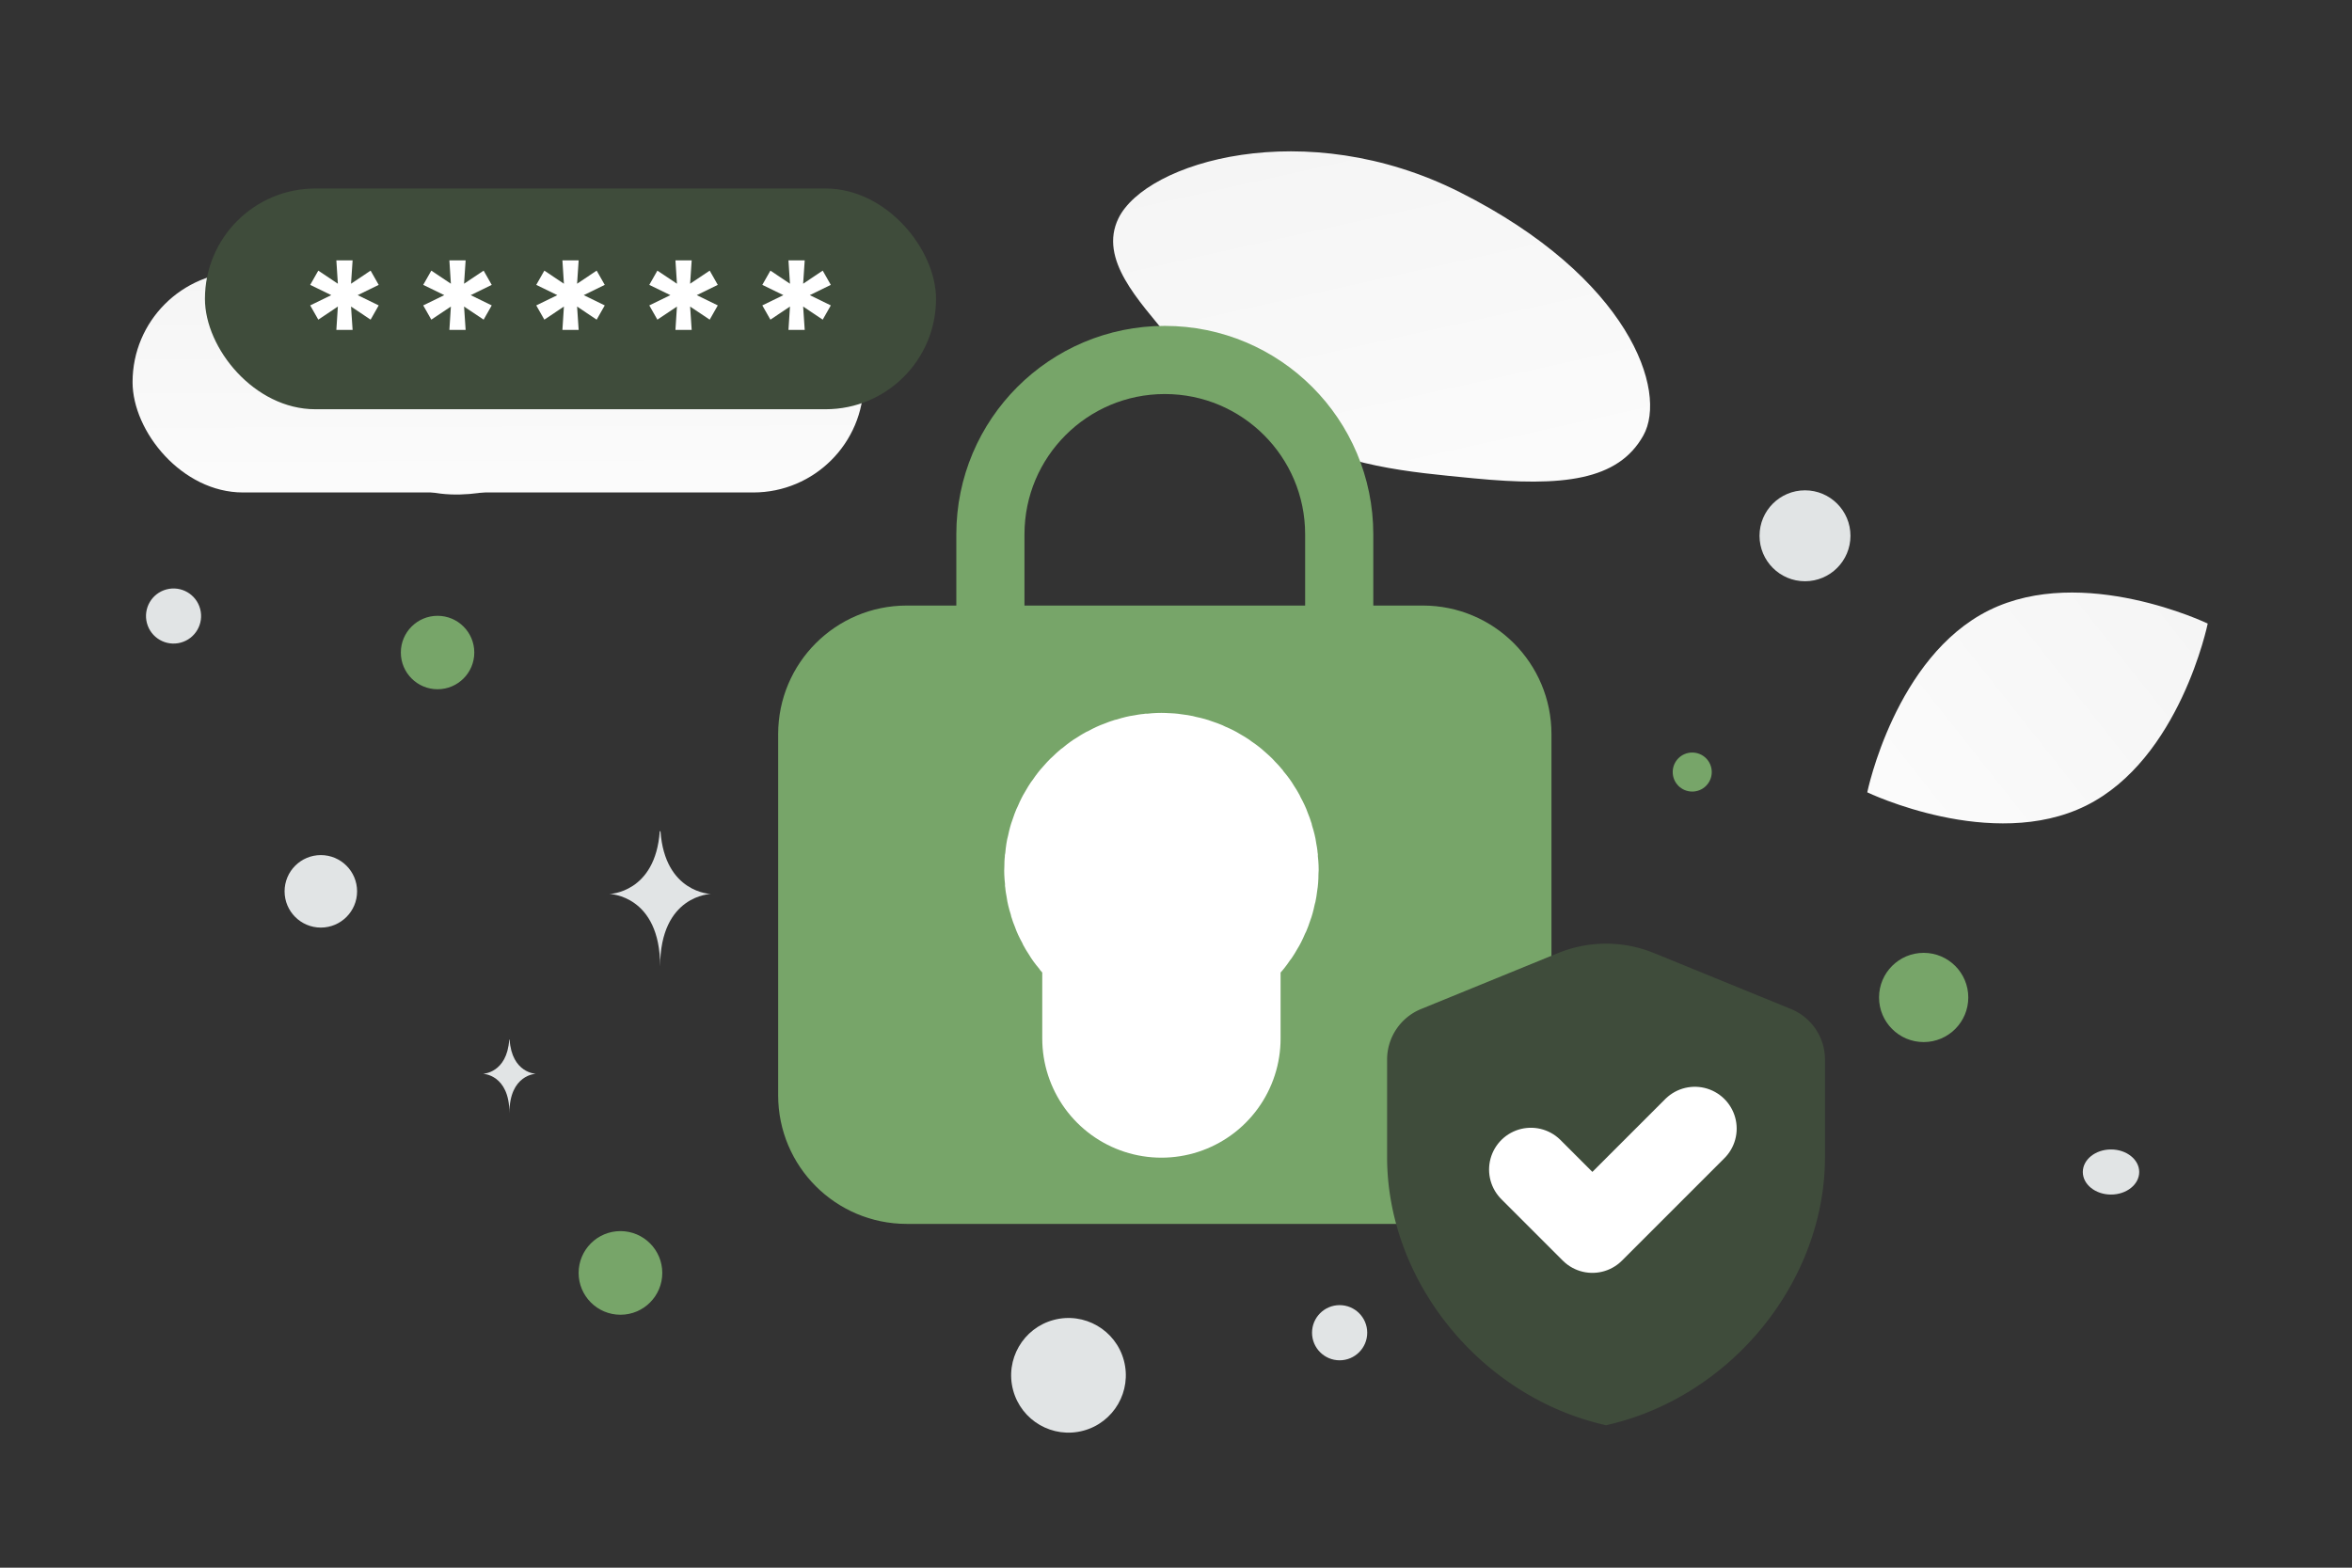 <?xml version="1.0" encoding="UTF-8" standalone="no"?>
<svg
   width="400"
   height="266.667"
   viewBox="0 0 400 266.667"
   fill="none"
   version="1.1"
   id="svg27"
   sodipodi:docname="login.svg"
   inkscape:version="1.3.2 (091e20e, 2023-11-25)"
   xmlns:inkscape="http://www.inkscape.org/namespaces/inkscape"
   xmlns:sodipodi="http://sodipodi.sourceforge.net/DTD/sodipodi-0.dtd"
   xmlns="http://www.w3.org/2000/svg"
   xmlns:svg="http://www.w3.org/2000/svg">
  <rect x="0" y="0" width="400" height="266.667" fill="#333333" stroke="none"/>
  <sodipodi:namedview
     id="namedview27"
     pagecolor="#505050"
     bordercolor="#eeeeee"
     borderopacity="1"
     inkscape:showpageshadow="0"
     inkscape:pageopacity="0"
     inkscape:pagecheckerboard="0"
     inkscape:deskcolor="#505050"
     inkscape:zoom="1.7922298"
     inkscape:cx="364.90857"
     inkscape:cy="160.4147"
     inkscape:window-width="1920"
     inkscape:window-height="1011"
     inkscape:window-x="0"
     inkscape:window-y="0"
     inkscape:window-maximized="1"
     inkscape:current-layer="svg27" />
  <g
     id="g1"
     transform="matrix(1.134,0,0,1.134,-26.848,-17.898)">
    <path
       fill="transparent"
       d="M 0,0 H 400 V 266.667 H 0 Z"
       id="path1"
       style="stroke-width:0.444" />
    <path
       d="m 270.127,81.116 c -3.796,6.774 -12.108,7.705 -25.426,6.417 -10.016,-0.97 -19.15,-1.72 -29.167,-7.182 -7.011,-3.82 -12.561,-8.988 -16.611,-14.007 -4.389,-5.438 -10.516,-11.644 -7.513,-17.809 4.128,-8.469 27.996,-15.603 51.173,-3.938 25.46,12.818 31.257,29.897 27.544,36.518 z"
       fill="url(#a)"
       id="path2"
       style="fill:url(#a);stroke-width:0.444" />
    <path
       d="m 336.518,136.633 c -14.096,6.992 -32.805,-1.999 -32.805,-1.999 0,0 4.158,-20.324 18.261,-27.306 14.096,-6.992 32.798,1.989 32.798,1.989 0,0 -4.158,20.324 -18.254,27.316 z"
       fill="url(#b)"
       id="path3"
       style="fill:url(#b);stroke-width:0.444" />
    <path
       d="m 84.095,87.989 c 7.095,4.252 17.274,0.321 17.274,0.321 0,0 -1.331,-10.824 -8.431,-15.071 -7.095,-4.252 -17.27,-0.326 -17.27,-0.326 0,0 1.331,10.824 8.426,15.076 z"
       fill="url(#c)"
       id="path4"
       style="fill:url(#c);stroke-width:0.444" />
    <circle
       cx="-312.171"
       cy="-165.404"
       r="6.692"
       transform="scale(-1)"
       fill="#77a569"
       id="circle4"
       style="stroke-width:0.444" />
    <circle
       cx="-89.298"
       cy="-113.663"
       r="5.508"
       transform="scale(-1)"
       fill="#77a569"
       id="circle5"
       style="stroke-width:0.444" />
    <circle
       r="6.273"
       transform="scale(-1,1)"
       fill="#77a569"
       id="circle6"
       cx="-116.726"
       cy="206.724"
       style="stroke-width:0.444" />
    <circle
       r="2.928"
       transform="scale(-1,1)"
       fill="#77a569"
       id="circle7"
       cx="-277.463"
       cy="131.593"
       style="stroke-width:0.444" />
    <circle
       r="3.764"
       transform="scale(-1,1)"
       fill="#e1e4e5"
       id="circle8"
       cx="-105.261"
       cy="55.003"
       style="stroke-width:0.444" />
    <circle
       r="5.437"
       transform="scale(-1,1)"
       fill="#e1e4e5"
       id="circle9"
       cx="-71.792"
       cy="149.485"
       style="stroke-width:0.444" />
    <circle
       r="4.138"
       transform="scale(-1,1)"
       fill="#e1e4e5"
       id="circle10"
       cx="-224.582"
       cy="215.693"
       style="stroke-width:0.444" />
    <circle
       r="6.819"
       transform="scale(-1,1)"
       fill="#e1e4e5"
       id="circle11"
       cx="-294.374"
       cy="96.152"
       style="stroke-width:0.444" />
    <circle
       r="4.131"
       transform="matrix(0.259,0.966,0.966,-0.259,0,0)"
       fill="#e1e4e5"
       id="circle12"
       cx="117.355"
       cy="19.988"
       style="stroke-width:0.444" />
    <circle
       r="5.496"
       transform="scale(-1,1)"
       fill="#e1e4e5"
       id="circle13"
       cx="-136.426"
       cy="59.088"
       style="stroke-width:0.444" />
    <ellipse
       rx="4.228"
       ry="3.382"
       transform="scale(-1,1)"
       fill="#e1e4e5"
       id="ellipse13"
       cx="-340.268"
       cy="191.586"
       style="stroke-width:0.444" />
    <circle
       r="8.598"
       transform="matrix(0.259,0.966,0.966,-0.259,0,0)"
       fill="#e1e4e5"
       id="circle14"
       cx="262.105"
       cy="120.118"
       style="stroke-width:0.444" />
    <path
       d="m 122.62,140.459 h 0.111 c 0.655,9.279 7.556,9.422 7.556,9.422 0,0 -7.609,0.148 -7.609,10.87 0,-10.722 -7.609,-10.87 -7.609,-10.87 0,0 6.898,-0.143 7.552,-9.422 z m -22.576,31.278 h 0.058 c 0.342,5.038 3.95,5.115 3.95,5.115 0,0 -3.978,0.081 -3.978,5.902 0,-5.821 -3.979,-5.902 -3.979,-5.902 0,0 3.607,-0.077 3.949,-5.115 z"
       fill="#e1e4e5"
       id="path14"
       style="stroke-width:0.444" />
    <path
       d="m 172.207,115.553 v -19.618 0 c 0,-14.445 11.712,-26.157 26.157,-26.157 v 0 c 14.445,0 26.157,11.712 26.157,26.157 v 19.618"
       stroke="#77a569"
       stroke-width="10.222"
       stroke-linecap="round"
       stroke-linejoin="round"
       id="path15" />
    <path
       fill-rule="evenodd"
       clip-rule="evenodd"
       d="M 237.064,195.563 H 159.664 c -8.553,0 -15.48,-6.928 -15.48,-15.48 v -54.18 c 0,-8.552 6.927,-15.48 15.48,-15.48 h 77.4 c 8.553,0 15.48,6.928 15.48,15.48 v 54.18 c 0,8.553 -6.928,15.48 -15.48,15.48 z"
       fill="#77a569"
       stroke="#77a569"
       stroke-width="7.613"
       stroke-linecap="round"
       stroke-linejoin="round"
       id="path16" />
    <path
       d="m 197.856,171.564 v -19.413 m -0.022,-11.563 c -3.152,0 -5.71,2.558 -5.687,5.71 0,3.152 2.558,5.71 5.71,5.71 3.152,0 5.71,-2.558 5.71,-5.71 0,-3.152 -2.558,-5.71 -5.732,-5.71"
       stroke="#ffffff"
       stroke-width="35.743"
       stroke-linecap="round"
       stroke-linejoin="round"
       id="path17" />
    <rect
       x="43.556"
       y="56.544"
       width="109.643"
       height="33.11"
       rx="16.555"
       fill="url(#d)"
       id="rect17"
       style="fill:url(#d);stroke-width:0.444" />
    <rect
       x="54.411"
       y="44.06"
       width="109.643"
       height="33.11"
       rx="16.555"
       fill="#3f4c3b"
       id="rect18"
       style="stroke-width:0.444" />
    <path
       d="M 74.119,65.272 H 76.556 l -0.236,-3.506 2.936,1.966 1.214,-2.138 -3.152,-1.54 3.152,-1.54 L 79.256,56.376 76.32,58.342 76.556,54.836 h -2.437 l 0.227,3.506 -2.935,-1.966 -1.214,2.138 3.162,1.54 -3.162,1.54 1.214,2.138 2.935,-1.966 z m 16.951,0 h 2.437 l -0.236,-3.506 2.935,1.966 1.214,-2.138 -3.152,-1.54 3.152,-1.54 L 96.207,56.376 93.272,58.342 93.507,54.836 h -2.437 l 0.226,3.506 -2.935,-1.966 -1.214,2.138 3.161,1.54 -3.161,1.54 1.214,2.138 2.935,-1.966 z m 16.951,0 h 2.437 l -0.236,-3.506 2.935,1.966 1.214,-2.138 -3.153,-1.54 3.153,-1.54 -1.214,-2.138 -2.935,1.966 0.236,-3.506 h -2.437 l 0.226,3.506 -2.935,-1.966 -1.214,2.138 3.162,1.54 -3.162,1.54 1.214,2.138 2.935,-1.966 z m 16.951,0 h 2.437 l -0.236,-3.506 2.936,1.966 1.214,-2.138 -3.153,-1.54 3.153,-1.54 -1.214,-2.138 -2.936,1.966 0.236,-3.506 h -2.437 l 0.227,3.506 -2.935,-1.966 -1.214,2.138 3.162,1.54 -3.162,1.54 1.214,2.138 2.935,-1.966 z m 16.951,0 h 2.437 l -0.236,-3.506 2.935,1.966 1.214,-2.138 -3.152,-1.54 3.152,-1.54 L 147.059,56.376 144.124,58.342 144.36,54.836 h -2.437 l 0.227,3.506 -2.935,-1.966 -1.214,2.138 3.162,1.54 -3.162,1.54 1.214,2.138 2.935,-1.966 z"
       fill="#ffffff"
       id="path18"
       style="stroke-width:0.444" />
    <path
       fill-rule="evenodd"
       clip-rule="evenodd"
       d="m 297.372,189.337 c 0,18.609 -14.008,36.009 -32.835,40.234 -18.827,-4.225 -32.836,-21.625 -32.836,-40.234 V 174.72 a 8.193,8.193 0 0 1 5.102,-7.585 l 20.522,-8.384 a 19.06,19.06 0 0 1 14.423,0 l 20.522,8.384 A 8.196,8.196 0 0 1 297.372,174.72 Z"
       fill="#3f4c3b"
       id="path19"
       style="stroke-width:0.444" />
    <path
       d="m 277.855,185.075 -15.367,15.367 -9.22,-9.22"
       stroke="#ffffff"
       stroke-width="12.547"
       stroke-linecap="round"
       stroke-linejoin="round"
       id="path20" />
  </g>
  <defs
     id="defs27">
    <linearGradient
       id="a"
       x1="550.253"
       y1="281.291"
       x2="474.132"
       y2="-60.766"
       gradientUnits="userSpaceOnUse"
       gradientTransform="scale(0.444)">
      <stop
         stop-color="#fff"
         id="stop20" />
      <stop
         offset="1"
         stop-color="#EEE"
         id="stop21" />
    </linearGradient>
    <linearGradient
       id="b"
       x1="635.374"
       y1="356.499"
       x2="896.968"
       y2="149.577"
       gradientUnits="userSpaceOnUse"
       gradientTransform="scale(0.444)">
      <stop
         stop-color="#fff"
         id="stop22" />
      <stop
         offset="1"
         stop-color="#EEE"
         id="stop23" />
    </linearGradient>
    <linearGradient
       id="c"
       x1="250.989"
       y1="228.775"
       x2="122.537"
       y2="109.426"
       gradientUnits="userSpaceOnUse"
       gradientTransform="scale(0.444)">
      <stop
         stop-color="#fff"
         id="stop24" />
      <stop
         offset="1"
         stop-color="#EEE"
         id="stop25" />
    </linearGradient>
    <linearGradient
       id="d"
       x1="226.608"
       y1="243.489"
       x2="225.914"
       y2="46.16"
       gradientUnits="userSpaceOnUse"
       gradientTransform="scale(0.444)">
      <stop
         stop-color="#fff"
         id="stop26" />
      <stop
         offset="1"
         stop-color="#EEE"
         id="stop27" />
    </linearGradient>
  </defs>
</svg>
